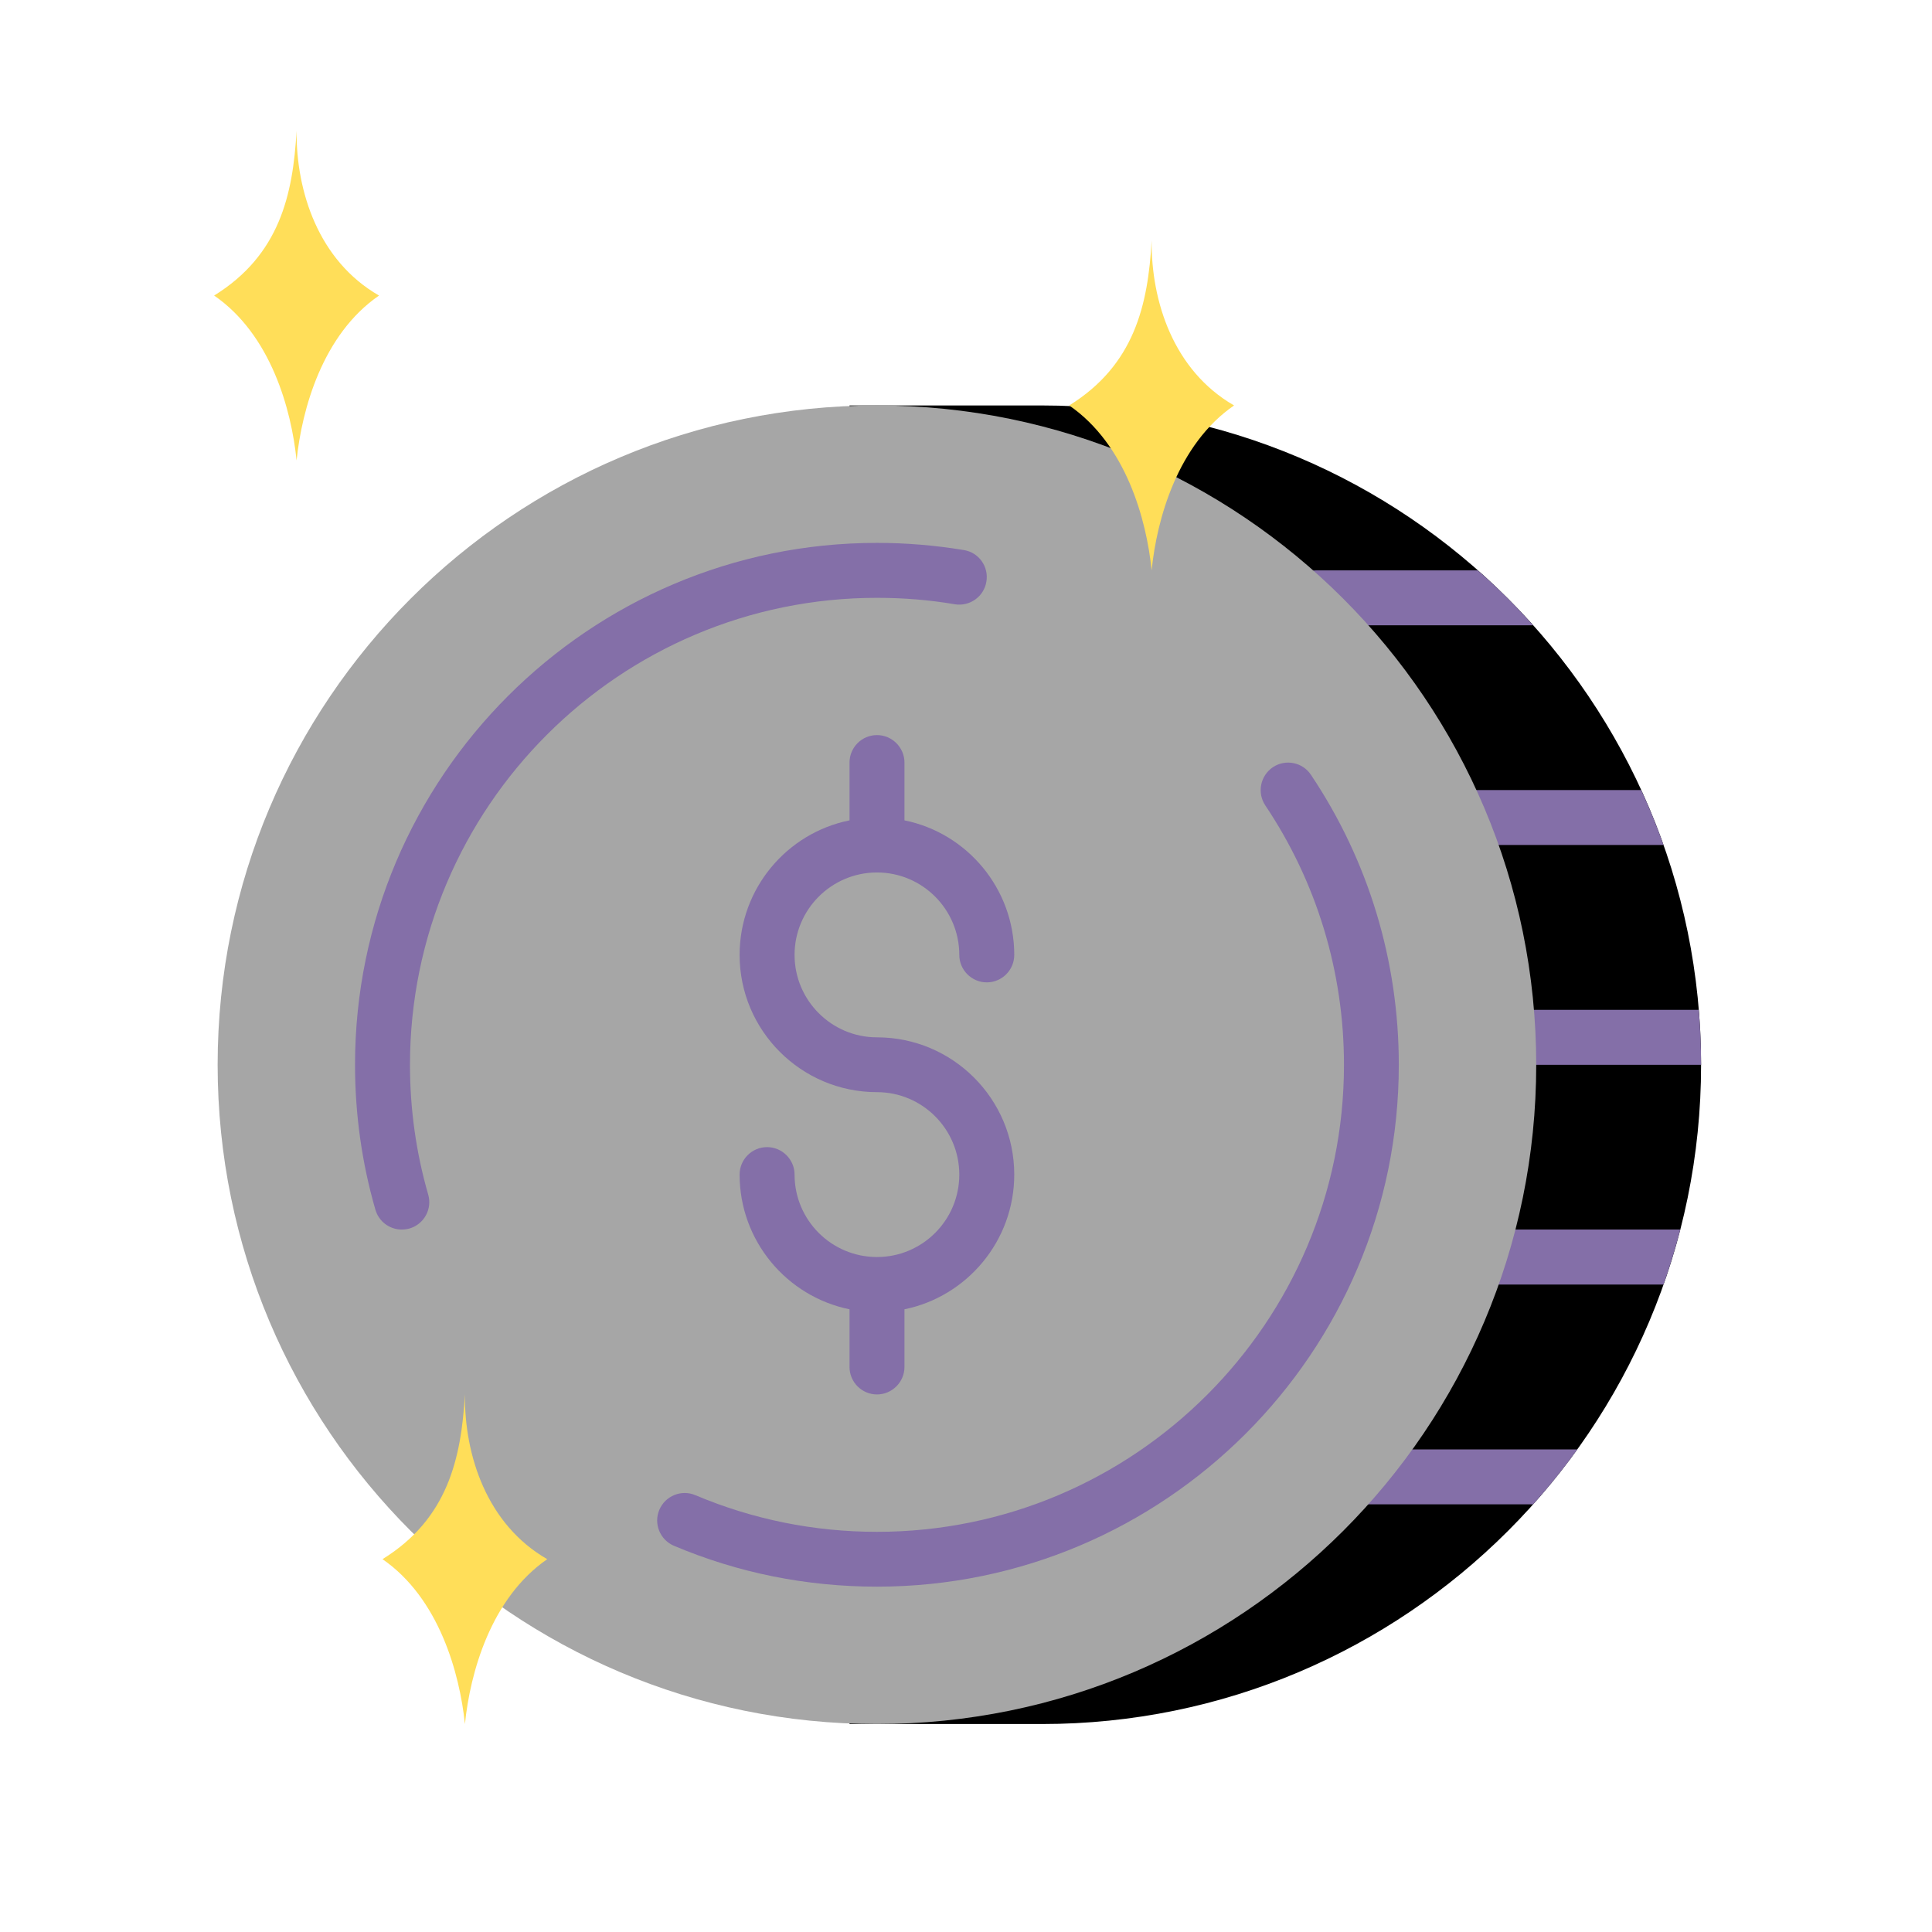 <svg version="1.0" preserveAspectRatio="xMidYMid meet" height="78" viewBox="0 0 58.5 58.5" zoomAndPan="magnify" width="78" xmlns:xlink="http://www.w3.org/1999/xlink" xmlns="http://www.w3.org/2000/svg">
  <defs>
    <clipPath id="853e2f7f98">
      <path clip-rule="nonzero" d="M 25 12 L 51.84 12 L 51.84 52.297 L 25 52.297 Z M 25 12"></path>
    </clipPath>
    <clipPath id="0e06700fd3">
      <path clip-rule="nonzero" d="M 44 30 L 51.84 30 L 51.84 33 L 44 33 Z M 44 30"></path>
    </clipPath>
    <clipPath id="04bb3f42ec">
      <path clip-rule="nonzero" d="M 6.477 12 L 47 12 L 47 52.297 L 6.477 52.297 Z M 6.477 12"></path>
    </clipPath>
    <clipPath id="754fc8054e">
      <path clip-rule="nonzero" d="M 6.477 3.961 L 12 3.961 L 12 14 L 6.477 14 Z M 6.477 3.961"></path>
    </clipPath>
    <clipPath id="9859d7b675">
      <path clip-rule="nonzero" d="M 11 42 L 17 42 L 17 52.297 L 11 52.297 Z M 11 42"></path>
    </clipPath>
  </defs>
  <g clip-path="url(#853e2f7f98)">
    <path fill-rule="nonzero" fill-opacity="1" d="M 31.543 12.277 L 25.723 12.277 L 25.723 52.203 L 31.543 52.203 C 42.57 52.203 51.508 43.266 51.508 32.242 C 51.508 21.215 42.57 12.277 31.543 12.277" fill="#000000"></path>
  </g>
  <g clip-path="url(#0e06700fd3)">
    <path fill-rule="nonzero" fill-opacity="1" d="M 51.508 32.242 L 45.684 32.242 C 45.223 32.242 44.852 31.867 44.852 31.41 C 44.852 30.949 45.223 30.578 45.684 30.578 L 51.438 30.578 C 51.484 31.125 51.508 31.68 51.508 32.242" fill="#846fa8"></path>
  </g>
  <path fill-rule="nonzero" fill-opacity="1" d="M 50.371 25.586 L 44.02 25.586 C 43.562 25.586 43.188 25.215 43.188 24.754 C 43.188 24.293 43.562 23.922 44.02 23.922 L 49.695 23.922 C 49.945 24.465 50.172 25.02 50.371 25.586" fill="#846fa8"></path>
  <path fill-rule="nonzero" fill-opacity="1" d="M 46.422 18.934 L 39.863 18.934 C 39.402 18.934 39.031 18.559 39.031 18.102 C 39.031 17.641 39.402 17.27 39.863 17.27 L 44.746 17.27 C 45.34 17.789 45.898 18.344 46.422 18.934" fill="#846fa8"></path>
  <path fill-rule="nonzero" fill-opacity="1" d="M 50.879 37.23 C 50.73 37.797 50.562 38.352 50.371 38.895 L 44.852 38.895 C 44.395 38.895 44.02 38.523 44.02 38.062 C 44.02 37.602 44.395 37.23 44.852 37.23 L 50.879 37.23" fill="#846fa8"></path>
  <path fill-rule="nonzero" fill-opacity="1" d="M 47.762 43.887 C 47.344 44.465 46.898 45.02 46.422 45.551 L 40.695 45.551 C 40.234 45.551 39.863 45.176 39.863 44.719 C 39.863 44.258 40.234 43.887 40.695 43.887 L 47.762 43.887" fill="#846fa8"></path>
  <g clip-path="url(#04bb3f42ec)">
    <path fill-rule="nonzero" fill-opacity="1" d="M 46.516 32.242 C 46.516 43.266 37.578 52.203 26.555 52.203 C 15.527 52.203 6.59 43.266 6.59 32.242 C 6.59 21.215 15.527 12.277 26.555 12.277 C 37.578 12.277 46.516 21.215 46.516 32.242" fill="#a6a6a6"></path>
  </g>
  <g clip-path="url(#754fc8054e)">
    <path fill-rule="nonzero" fill-opacity="1" d="M 6.484 8.949 C 8.465 7.723 8.871 5.898 8.98 3.961 C 8.965 5.793 9.641 7.895 11.477 8.949 C 9.762 10.129 9.141 12.395 8.98 13.941 C 8.824 12.395 8.199 10.129 6.484 8.949" fill="#ffde59"></path>
  </g>
  <path fill-rule="nonzero" fill-opacity="1" d="M 32.375 12.277 C 34.352 11.051 34.762 9.227 34.871 7.285 C 34.855 9.121 35.531 11.219 37.367 12.277 C 35.652 13.457 35.027 15.723 34.871 17.27 C 34.715 15.723 34.09 13.457 32.375 12.277" fill="#ffde59"></path>
  <g clip-path="url(#9859d7b675)">
    <path fill-rule="nonzero" fill-opacity="1" d="M 11.582 47.211 C 13.559 45.988 13.965 44.16 14.078 42.223 C 14.059 44.055 14.734 46.156 16.57 47.211 C 14.859 48.391 14.234 50.66 14.078 52.203 C 13.918 50.66 13.293 48.391 11.582 47.211" fill="#ffde59"></path>
  </g>
  <path fill-rule="nonzero" fill-opacity="1" d="M 26.555 31.41 C 25.176 31.41 24.059 30.289 24.059 28.914 C 24.059 27.539 25.176 26.418 26.555 26.418 C 27.93 26.418 29.047 27.539 29.047 28.914 C 29.047 29.371 29.422 29.746 29.879 29.746 C 30.34 29.746 30.711 29.371 30.711 28.914 C 30.711 26.906 29.281 25.223 27.387 24.84 L 27.387 23.09 C 27.387 22.633 27.012 22.258 26.555 22.258 C 26.094 22.258 25.723 22.633 25.723 23.09 L 25.723 24.84 C 23.824 25.223 22.395 26.906 22.395 28.914 C 22.395 31.207 24.262 33.07 26.555 33.07 C 27.93 33.07 29.047 34.191 29.047 35.566 C 29.047 36.945 27.93 38.062 26.555 38.062 C 25.176 38.062 24.059 36.945 24.059 35.566 C 24.059 35.109 23.684 34.734 23.227 34.734 C 22.766 34.734 22.395 35.109 22.395 35.566 C 22.395 37.574 23.824 39.258 25.723 39.645 L 25.723 41.391 C 25.723 41.848 26.094 42.223 26.555 42.223 C 27.012 42.223 27.387 41.848 27.387 41.391 L 27.387 39.645 C 29.281 39.258 30.711 37.574 30.711 35.566 C 30.711 33.273 28.848 31.41 26.555 31.41" fill="#846fa8"></path>
  <path fill-rule="nonzero" fill-opacity="1" d="M 26.555 48.043 C 24.422 48.043 22.355 47.629 20.406 46.805 C 19.984 46.625 19.785 46.137 19.965 45.715 C 20.145 45.293 20.633 45.094 21.055 45.273 C 22.797 46.008 24.645 46.383 26.555 46.383 C 34.352 46.383 40.695 40.039 40.695 32.242 C 40.695 29.43 39.871 26.711 38.312 24.387 C 38.059 24.004 38.16 23.488 38.543 23.23 C 38.922 22.977 39.441 23.078 39.695 23.461 C 41.438 26.062 42.355 29.098 42.355 32.242 C 42.355 40.953 35.266 48.043 26.555 48.043" fill="#846fa8"></path>
  <path fill-rule="nonzero" fill-opacity="1" d="M 12.164 37.23 C 11.805 37.23 11.473 36.996 11.367 36.629 C 10.957 35.211 10.75 33.734 10.75 32.242 C 10.75 23.527 17.84 16.438 26.555 16.438 C 27.438 16.438 28.32 16.512 29.188 16.656 C 29.641 16.73 29.945 17.16 29.867 17.613 C 29.793 18.066 29.363 18.371 28.91 18.297 C 28.137 18.164 27.344 18.102 26.555 18.102 C 18.758 18.102 12.414 24.441 12.414 32.242 C 12.414 33.578 12.598 34.898 12.965 36.168 C 13.094 36.609 12.84 37.07 12.398 37.199 C 12.32 37.219 12.242 37.23 12.164 37.23" fill="#846fa8"></path>
</svg>
